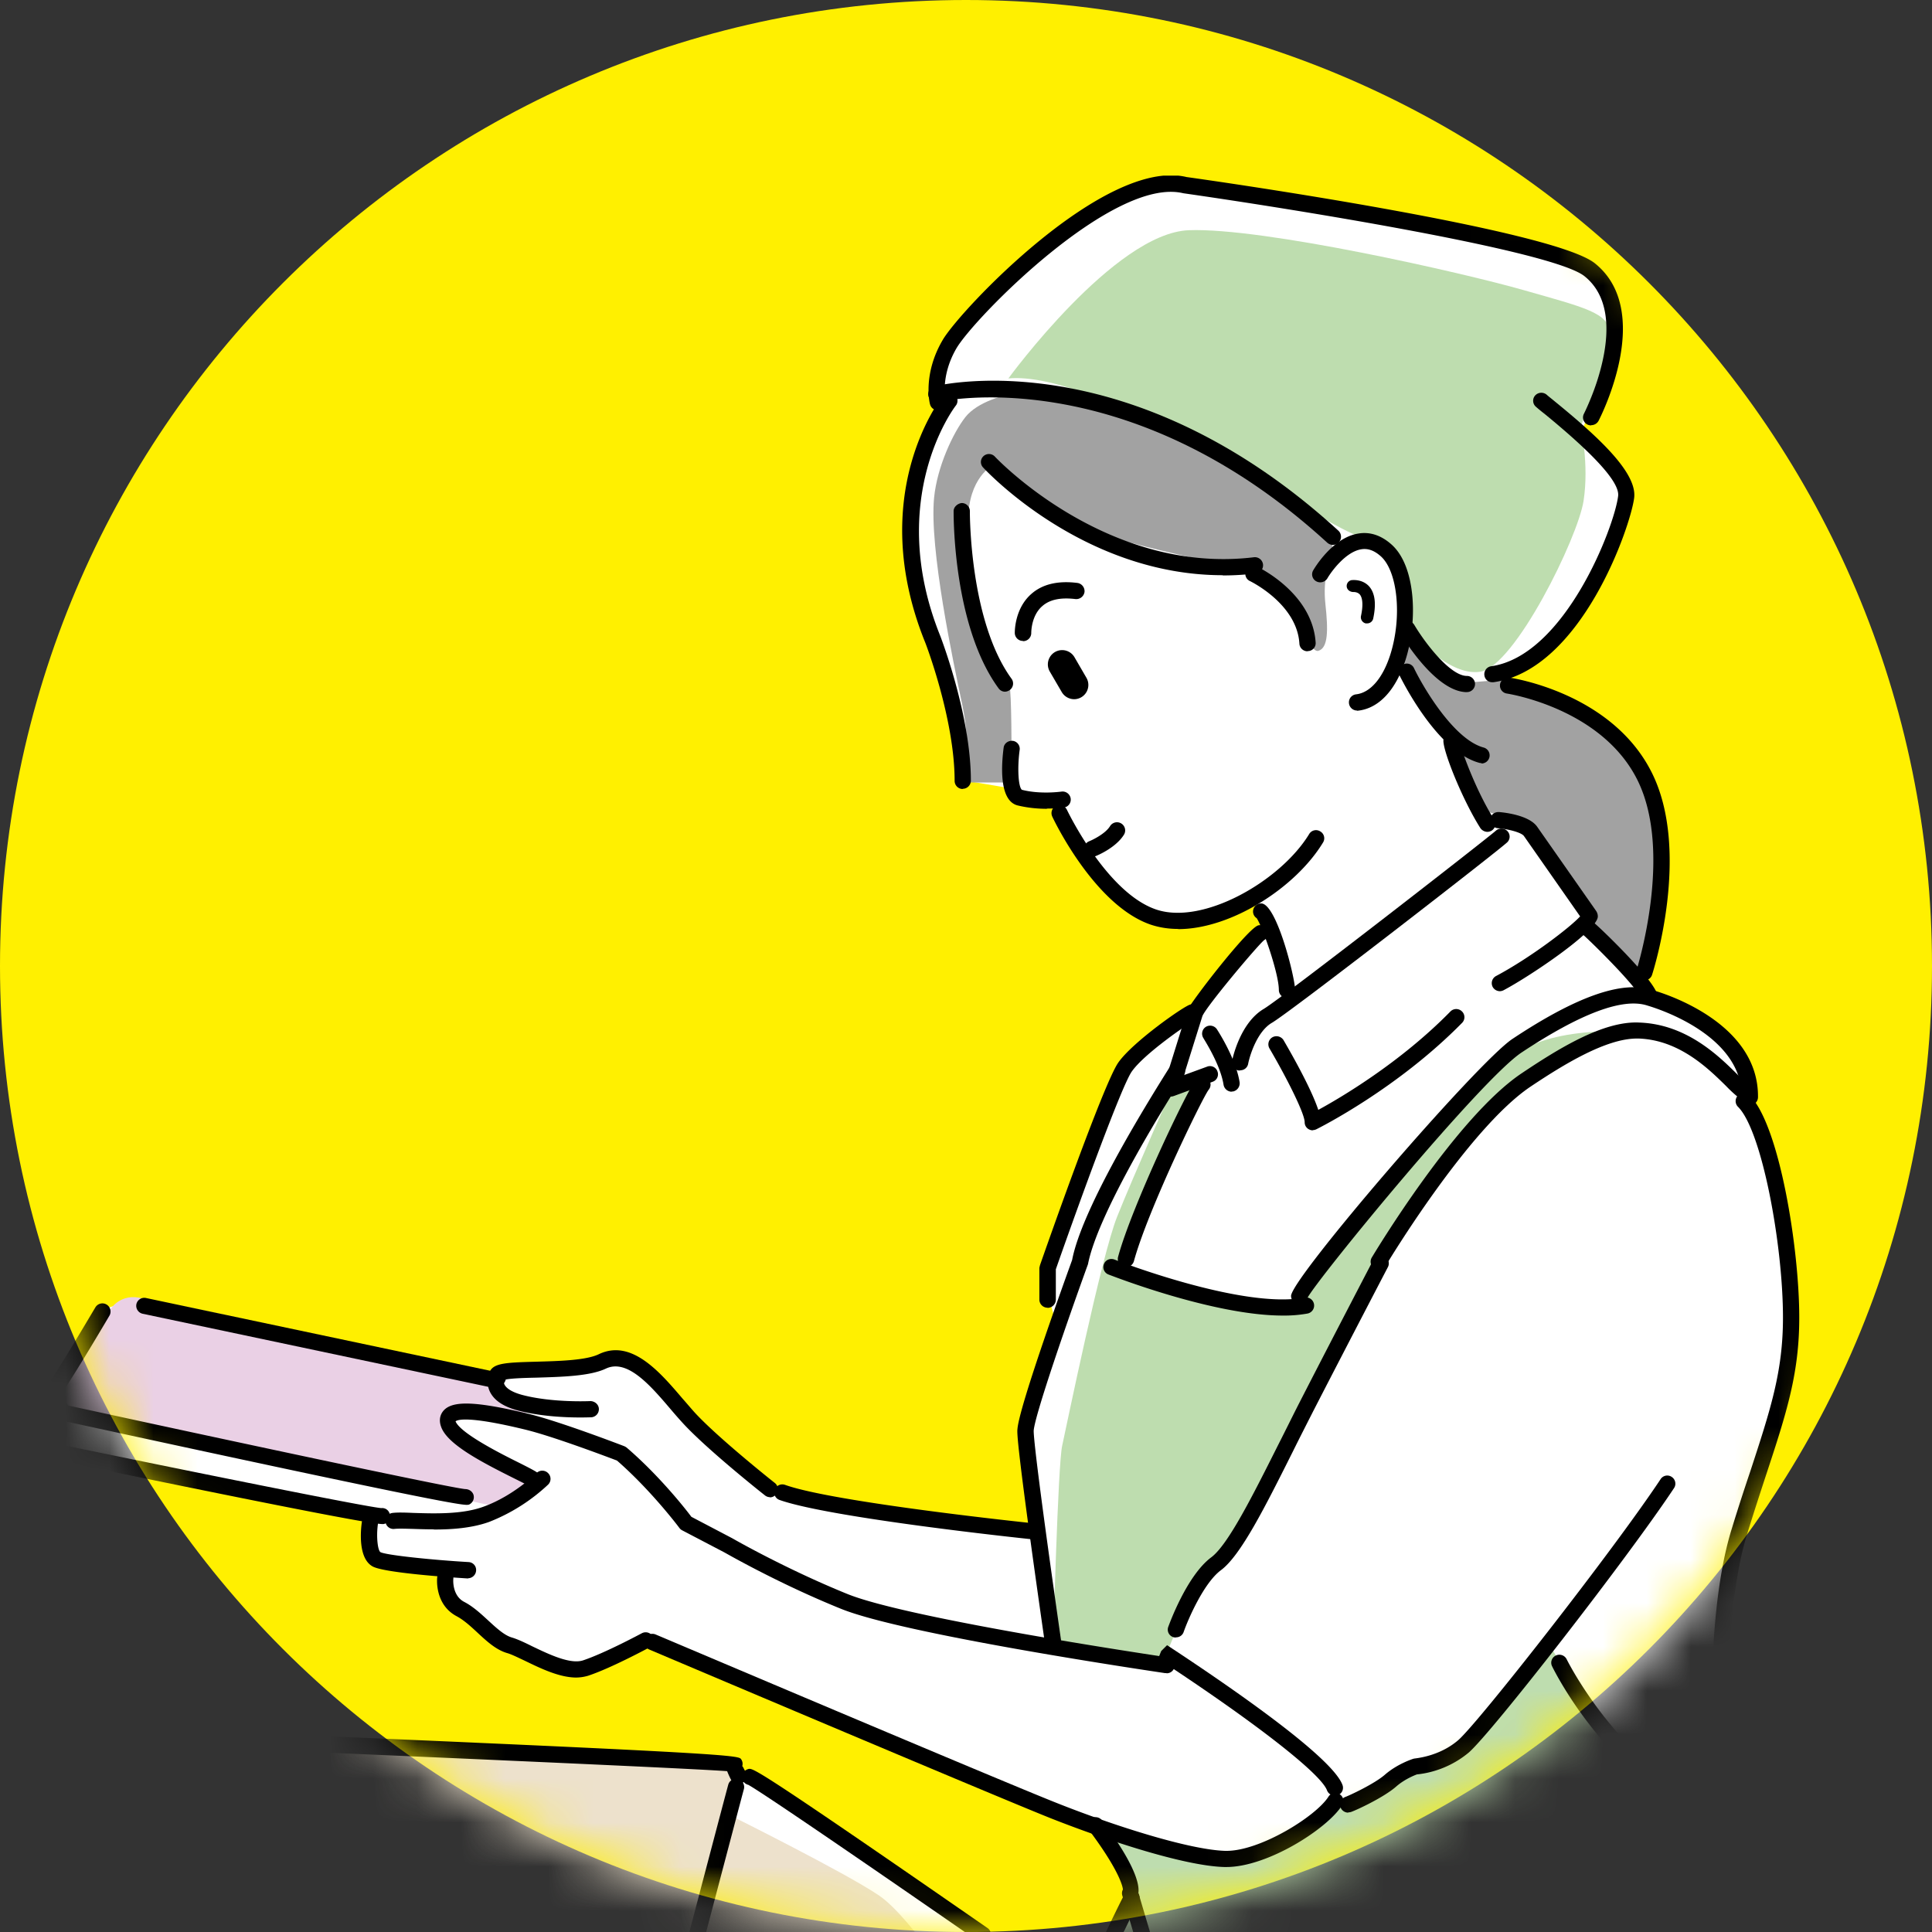 <svg xmlns="http://www.w3.org/2000/svg" width="44" height="44" fill="none"><rect width="100%" height="100%" fill="#333333" stroke="none"/><path fill="#FFF000" d="M44 22c0 12.15-9.85 22-22 22S0 34.15 0 22 9.85 0 22 0s22 9.85 22 22"/><mask id="a" width="44" height="44" x="0" y="0" maskUnits="userSpaceOnUse" style="mask-type:alpha"><path fill="#D9D9D9" d="M44 22c0 12.15-9.85 22-22 22S0 34.15 0 22 9.85 0 22 0s22 9.85 22 22"/></mask><g clip-path="url(#b)" mask="url(#a)"><path fill="#fff" d="m20.75 50.935 1.676-6.872-5.477-3.712s-.343-.276-.343-.322-20.333-.861-20.333-.861l-6.125 2.772-5.671 7.102 6.37-2.174s-3.065 4.62-3.472 5.075.116.535.162.567c.051.032 3.764.258 3.764.258s.05 5.738.083 6.323.588.696.635.696c0 0 21.93 1.248 22.402 1.266s.783-.728.783-.728l1.662-8.022.083-2.819 3.407 2.11.39-.65z"/><path fill="#fff" d="M39.958 47.223c-.227-.81-.324-4.974-.324-5.347s-.342-.599-.356-.682-.162-1.299-.084-3.565c.084-2.27.88-3.615 1.403-6.433.523-2.819-.588-5.61-.588-5.61l-.213-.63s-.05-.457-.291-1.07c-.246-.616-1.857-1.165-1.875-1.215s-.213-.502-.213-.502l.115-.405c.116-.406.408-2.612.019-3.938s-2.657-2.11-2.898-2.206a.6.6 0 0 1-.324-.29s.245.082.342-.083c.098-.162 1.273-1.345 1.565-1.783s.829-1.833.829-2.155-1.042-1.492-1.042-1.492.7-1.686.796-2.303c.098-.617-.717-1.474-1.319-1.736-.602-.263-7.884-1.506-8.162-1.538s-1.482-.116-2.458.566-2.69 2.335-3.176 2.92c-.491.585-.213 1.299-.213 1.299s-.116.373-.343.99-.278 1.087-.389 2.238c-.116 1.152.375 1.88.732 3.063.356 1.183.504 2.464.504 2.464l.945.16c.018.277 1.092.291 1.092.291s.065.585.246.81c.18.226 1.875 1.834 2.38 1.944.504.115 1.92-.456 1.92-.456l.227.631-.698.81-.996 1.12s-.93.502-1.222.792-.459.76-.764 1.428c-.306.668-1.236 3.661-1.255 3.937-.018.277.18.875.18.875s-.601 2.271-.62 2.4c-.018.129.13 2.335.13 2.335l-5.328-.778s-.7-.13-.945-.406-1.875-1.865-2.49-2.349c-.621-.488-.797-.47-1.371-.211-.57.258-2.153.193-2.153.193s-7.12-1.603-7.722-1.672c-.602-.064-1.158.18-1.158.18s-.796 1.395-1.106 1.833-.148 1.28-.148 1.345 7.25 1.46 7.25 1.46-.13.875.032 1.119 1.68.115 1.68.115 0 .276.052.438c.05.16.342.423.666.76.324.34 1.713 1.15 2.232 1.15.518 0 1.745-.649 1.745-.649l3.074 1.225 7.255 3.026s.523 1.58.63 1.58-.741 1.621-.783 1.773-.63 1.036-1.106 1.75-4.843 6.655-4.954 6.982c-.107.323.389.69.389.69s-1.153 2.64-1.194 2.833c-.042.194-.718 1.382-.477 2.312.24.93 2.518 2.031 3.43 2.377s2.301.129 2.37.175c0 0 .084.29.602 1.197.523.908 2.593 1.248 4.042 1.442 1.45.193 3.338-1.152 4.222-1.635.88-.488 5.574-3.39 5.574-3.436s.899-.032.963-.115c.065-.083.343-.226.523-.875.181-.65 1.385-6.029 1.45-7.148s-.602-3.5-.834-4.31z"/><path fill="#A2A2A2" d="M22.95 17.821h-.996s.176-.75-.037-1.76c-.213-1.008-.755-3.573-.644-4.724.07-.71.435-1.483.713-1.838s.912-.497.912-.497 2.658-.019 4.287.893 3.014 2.252 3.097 2.27.065.424.033.535c-.033.11-.195.456-.13 1.055.065.598.065 1.003-.162 1.068-.227.064-.602-1.184-.602-1.184s-1.041-.727-1.125-.713c-.083.013-3.453-.664-4.19-1.152-.736-.488-1.495-1.179-1.495-1.179s-.56.281-.56 1.253.139 2.008.935 3.74c.056.12.051 1.736.051 1.736l-.065.437"/><path fill="#BEDDAF" d="M27.301 24.725c-.065.115-1.662 3.988-1.694 4.034s2.05 1.004 2.819.99c.769-.013 1.273-.018 1.287-.115.014-.096 1.171-1.976 2.153-3.049.981-1.073 1.889-2.335 3.097-2.818s3-.194 2.95-.244c-.052-.05-1.644 0-2.46.552-.814.553-2.819 2.92-3.143 3.358-.324.437-1.842 3.16-1.921 3.32-.079.162-2.083 3.828-2.296 4.265-.213.438-.945.99-1.074 1.442s-.426 1.133-.426 1.133l-.343.276-2.264-.456s.107-4.048.204-4.486.889-4.306 1.25-5.213 1.287-2.99 1.287-2.99h.588zM35.315 37.5c.032.051 1.236 2.188 1.972 2.74.736.553.671 1.12.852 1.134s.588-.032.602.354c.014.387.05 4.813.458 6.158.407 1.345.62 2.772.62 3.661s-.36 6.987-.523 7.457c-.162.47-.458.663-.75.681-.291.019-1.662-.276-1.662-.276s-10.231-2.123-11.143-2.611c-.912-.489-4.171-1.76-4.45-1.87-.277-.11-.814-.161-.865-.18s-.505-.212-.375-.552 3.852-4.2 4.468-5.076c.615-.875.842-2.298.842-2.298s.296-3.224.283-3.597-.62-1.603-.62-1.603 1.758.664 2.8.664 2.315-.793 2.458-.958c.144-.166.653-.355.653-.355s.815-.682 1.093-.682 1.01-.29 1.171-.455 1.907-2.207 1.907-2.207l.181-.064M22.968 8.615s2.412-3.307 4.106-3.372 6.255.972 7.625 1.364c1.37.391 1.954.52 1.954.971C36.653 8.03 36 9.72 36 9.72s.194.843.065 1.686c-.13.842-1.565 3.762-2.347 3.891-.783.13-1.695-1.036-1.695-1.036s-.26-1.814-.782-1.943c-.523-.13-1.436-.714-1.436-.714s-4.888-3.178-6.842-2.985z"/><path fill="#A2A2A2" d="M34.264 15.468c.07-.005 1.194.276 1.856.829s1.454 1.146 1.644 2.146-.083 2.952-.13 3.228c-.046.277-.254.659-.254.659l-1.348-1.34s-.083-.617-.49-1.124c-.408-.507-.857-.976-.94-1.105-.083-.13-.917-.318-.917-.318l-.579-1.53s-.662-1.017-.726-1.04c-.065-.023-.408-.787-.408-.787s-.023-.724 0-.66c.023.065 1.005.959 1.153 1.065s.875 0 1.13-.023z"/><path fill="#EDE1CC" d="M14.662 61.03c-.083.124-22.917-1.193-22.917-1.193s-.324-.129-.356-1.1-.13-5.771-.13-5.771l-3.648-.323s-.653-.032-.194-.778c.458-.746 3.389-4.863 3.389-4.863l-6.422 2.238 6.051-5.886 5.713-4.136 20.533.94.62.52s4.986 3.307 4.986 3.436-1.63 7-1.63 7l-.458.489s-3.356-2.206-3.356-2.11.097 2.952.097 2.952l-1.792 7.977-.481.608z"/><path fill="#fff" d="M16.824 40.379s5.551 3.721 5.551 3.836-.296 1.552-.296 1.552-1.287-2.077-2.065-2.602-3.352-1.805-3.352-1.805z"/><path fill="#F2CDC4" d="m1.13 47.623 1.259-3.61-.26-.714s-5.06-.152-5.148-.152c-.087 0-2.259 4.02-2.259 4.02l6.408.562"/><path fill="#D2E5F7" d="m-.148 47.48 1.31-3.55-3.954-.23-1.875 3.5z"/><path fill="#EAD0E5" d="M11.25 34.3s-9.606-2.054-9.653-2.151c-.046-.097-.56-.244-.194-.75.366-.507 1.143-1.622 1.143-1.622s.269-.387.801-.17c.533.216 7.829 1.791 7.829 1.791l.537.46.315.388s-1.361-.245-1.556-.148c-.194.097-.268.313.023.535.292.22 1.774 1.04 1.704 1.137s-.949.534-.949.534z"/><path fill="#000" d="M29.31 22.73a.185.185 0 0 1-.185-.184c0-.377-.375-1.446-.505-1.635a.18.18 0 0 1-.083-.152c0-.1.083-.184.185-.184.352 0 .773 1.695.773 1.971a.185.185 0 0 1-.185.185"/><path fill="#000" d="M28.245 24.38h-.037a.184.184 0 0 1-.148-.217c.005-.037.176-.861.718-1.184.426-.253 5.074-3.868 5.291-4.062a.19.19 0 0 1 .26.01.18.18 0 0 1 0 .253c-.172.17-4.922 3.855-5.361 4.113-.334.193-.505.741-.542.934a.18.18 0 0 1-.18.148z"/><path fill="#000" d="M29.898 25.743a.2.2 0 0 1-.097-.028.18.18 0 0 1-.088-.157c0-.198-.407-1.008-.801-1.68a.186.186 0 0 1 .065-.254.19.19 0 0 1 .255.065c.115.198.62 1.068.791 1.588.514-.28 1.875-1.082 3.01-2.242a.185.185 0 0 1 .263 0 .183.183 0 0 1 0 .262c-1.472 1.497-3.245 2.386-3.32 2.423a.2.2 0 0 1-.082.018zM34.157 22.574a.19.19 0 0 1-.162-.097.185.185 0 0 1 .075-.248c.782-.415 1.69-1.11 1.916-1.359l-1.278-1.828c-.055-.083-.36-.162-.597-.18a.19.19 0 0 1-.171-.198c.005-.101.088-.175.199-.17.157.013.69.078.87.336l1.338 1.911a.22.22 0 0 1 .042.138c-.023.332-1.537 1.35-2.144 1.672a.2.2 0 0 1-.088.023M26.68 24.974a.2.2 0 0 1-.129-.051.19.19 0 0 1-.05-.189l.536-1.718c.079-.193 1.394-1.897 1.625-1.943.102-.019.2.046.218.142a.19.19 0 0 1-.093.198c-.167.143-1.305 1.497-1.403 1.727l-.421 1.345.528-.193a.18.18 0 0 1 .236.11.18.18 0 0 1-.111.235l-.88.323s-.041.014-.065.014z"/><path fill="#000" d="M28.05 24.863a.19.19 0 0 1-.184-.157c-.074-.474-.459-1.054-.459-1.064a.184.184 0 0 1 .051-.253.186.186 0 0 1 .255.05c.018.029.43.655.518 1.207a.19.19 0 0 1-.152.212h-.028zM25.639 28.856s-.032 0-.046-.005a.185.185 0 0 1-.13-.225c.31-1.152 1.62-3.897 1.787-4.058a.185.185 0 0 1 .264 0c.07.07.074.18.01.253-.154.212-1.385 2.745-1.7 3.901a.19.19 0 0 1-.18.138zM26.032 44.298a.18.18 0 0 1-.175-.133l-.297-.995a.18.18 0 0 1 .014-.138s-.01-.336-.773-1.354a.187.187 0 0 1 .037-.258.19.19 0 0 1 .26.037c.74.99.856 1.446.828 1.653l.282.949a.19.19 0 0 1-.125.23q-.029.009-.05.01"/><path fill="#000" d="M23.977 37.547a.184.184 0 0 1-.185-.157c-.649-4.532-.63-4.767-.62-4.845.041-.53 1.124-3.514 1.245-3.85.208-1.087 1.467-3.192 2.194-4.348l.037-.055a.186.186 0 0 1 .32.189l-.037.064c-.58.912-1.94 3.15-2.153 4.246-.486 1.34-1.204 3.422-1.236 3.786-.005.088.041.719.62 4.762a.183.183 0 0 1-.157.208z"/><path fill="#000" d="M23.857 29.782a.185.185 0 0 1-.186-.185v-.723l.014-.06c.148-.423 1.45-4.14 1.783-4.614.324-.465 1.49-1.285 1.639-1.322.101-.028.199.037.226.134a.183.183 0 0 1-.115.216c-.135.07-1.158.764-1.445 1.179-.227.327-1.153 2.86-1.727 4.5v.695a.19.19 0 0 1-.19.184zM37.551 22.85a.19.19 0 0 1-.171-.11c-.135-.309-1.195-1.34-1.31-1.437a.18.18 0 0 1-.033-.253.19.19 0 0 1 .25-.046c.088.06 1.255 1.174 1.435 1.588a.183.183 0 0 1-.171.258M23.843 18.42c-.195 0-.43-.019-.672-.078-.43-.116-.36-.954-.314-1.313.013-.101.106-.166.208-.157a.183.183 0 0 1 .157.208c-.055.4-.032.843.051.907.426.11.898.041.903.041a.186.186 0 0 1 .208.157.183.183 0 0 1-.157.207c-.014 0-.171.023-.389.023z"/><path fill="#000" d="M26.833 21.156q-.34 0-.638-.102c-1.274-.446-2.195-2.38-2.232-2.46a.187.187 0 0 1 .088-.243.19.19 0 0 1 .245.087c.01.019.894 1.875 2.019 2.27 1.07.378 2.847-.64 3.5-1.712a.18.18 0 0 1 .255-.06.18.18 0 0 1 .06.253c-.62 1.022-2.088 1.971-3.297 1.971zM22.889 15.753a.18.18 0 0 1-.148-.078c-1.037-1.418-1.023-3.929-1.023-4.035 0-.1.097-.175.185-.184.102 0 .185.083.185.184 0 .024-.014 2.497.95 3.819a.184.184 0 0 1-.043.257.2.2 0 0 1-.11.037z"/><path fill="#000" d="M21.926 17.969a.185.185 0 0 1-.185-.185c0-1.409-.662-3.136-.671-3.154-1.352-3.344.333-5.527.407-5.62a.19.19 0 0 1 .26-.031c.078.064.092.18.032.257-.019.019-1.62 2.114-.352 5.255.027.074.694 1.815.694 3.289a.185.185 0 0 1-.185.184z"/><path fill="#000" d="M30.352 12.41a.2.2 0 0 1-.125-.051c-4.57-4.182-8.82-3.215-8.861-3.205a.186.186 0 0 1-.222-.134.184.184 0 0 1 .134-.221c.18-.046 4.477-1.032 9.204 3.288a.187.187 0 0 1-.125.323z"/><path fill="#000" d="M36.236 9.688a.2.2 0 0 1-.083-.019.18.18 0 0 1-.079-.248c.01-.023 1.139-2.234.01-3.132-.746-.594-6.848-1.561-9.135-1.888-1.597-.387-4.76 2.837-5.167 3.532-.37.636-.25 1.165-.245 1.184a.183.183 0 0 1-.357.088c-.009-.028-.166-.687.288-1.46.389-.673 3.69-4.164 5.555-3.713.834.115 8.333 1.198 9.296 1.962 1.362 1.087.14 3.487.088 3.588a.19.19 0 0 1-.166.101z"/><path fill="#000" d="M33.986 15.537a.177.177 0 0 1-.18-.157.183.183 0 0 1 .157-.207c1.676-.24 2.806-3.178 2.889-3.878.037-.304-.528-.93-1.676-1.87a4 4 0 0 1-.195-.16.18.18 0 0 1-.018-.259.19.19 0 0 1 .26-.018c.04.037.106.087.184.152.982.801 1.88 1.62 1.81 2.197-.078.644-1.198 3.914-3.203 4.2zM30.907 16.182a.185.185 0 0 1-.185-.166.183.183 0 0 1 .162-.203c.324-.037.611-.368.783-.916.268-.857.162-1.898-.227-2.234-.148-.129-.292-.18-.445-.152-.347.06-.67.497-.764.659a.19.19 0 0 1-.254.069.18.18 0 0 1-.07-.249c.019-.032.431-.742 1.024-.838.264-.046.518.037.75.24.564.487.61 1.74.333 2.624-.222.7-.611 1.12-1.093 1.17h-.018zM27.847 13.1c-3.152 0-5.36-2.348-5.458-2.454a.18.18 0 0 1 .01-.258.184.184 0 0 1 .258.01c.024.027 2.547 2.698 5.899 2.293a.187.187 0 0 1 .208.16.186.186 0 0 1-.162.208 6 6 0 0 1-.755.046z"/><path fill="#000" d="M29.778 14.832a.183.183 0 0 1-.185-.175c-.056-.907-1.116-1.418-1.125-1.423a.18.18 0 0 1-.088-.244.185.185 0 0 1 .245-.088c.051.024 1.264.608 1.338 1.732a.18.18 0 0 1-.171.194h-.014zM33.408 15.763c-.7 0-1.44-1.207-1.519-1.345a.185.185 0 0 1 .065-.254c.088-.05.199-.023.254.065.269.451.83 1.165 1.2 1.165.101 0 .185.083.185.184a.185.185 0 0 1-.186.184M37.45 22.325s-.038 0-.056-.009a.183.183 0 0 1-.12-.23c.008-.028.842-2.68.013-4.33-.82-1.634-2.949-1.957-2.968-1.961a.183.183 0 1 1 .05-.364c.099.014 2.344.36 3.247 2.16.898 1.787.046 4.495.01 4.605a.18.18 0 0 1-.177.13M23.296 14.597a.185.185 0 0 1-.185-.184c0-.092.019-.576.38-.889.25-.22.602-.304 1.046-.248a.19.19 0 0 1 .162.207.19.19 0 0 1-.208.16c-.334-.04-.584.01-.755.162-.245.212-.25.576-.25.613a.185.185 0 0 1-.185.184zM24.463 15.924a.33.33 0 0 1-.282-.162l-.274-.47a.324.324 0 0 1 .565-.322l.273.47a.325.325 0 0 1-.282.484M33.87 18.945a.2.2 0 0 1-.157-.088c-.417-.658-.88-1.819-.838-2.017a.18.18 0 0 1 .218-.143.183.183 0 0 1 .148.19c.023.147.361 1.104.787 1.777a.184.184 0 0 1-.056.253.2.2 0 0 1-.097.028z"/><path fill="#000" d="M33.74 17.379s-.032 0-.046-.005c-.981-.262-1.787-1.93-1.824-1.998a.183.183 0 0 1 .088-.244.18.18 0 0 1 .246.087c.213.442.907 1.621 1.583 1.805a.185.185 0 0 1-.05.364zM24.87 19.516a.19.19 0 0 1-.17-.115.187.187 0 0 1 .101-.24c.102-.041.38-.18.482-.35a.186.186 0 0 1 .32.189c-.182.304-.612.484-.663.502a.2.2 0 0 1-.07.014M29.213 29.961c-1.57 0-3.857-.893-3.968-.935a.18.18 0 0 1-.102-.24c.037-.096.144-.137.241-.1.028.013 2.917 1.137 4.324.865a.185.185 0 1 1 .07.364 3 3 0 0 1-.565.046"/><path fill="#000" d="M29.588 29.699a.185.185 0 0 1-.185-.184c0-.401 4.24-5.32 5.041-5.854 1.463-.972 2.505-1.336 3.181-1.115.088.023 2.43.668 2.412 2.441a.185.185 0 0 1-.37 0c.014-1.487-2.125-2.077-2.148-2.086-.56-.184-1.524.18-2.866 1.069-.926.612-4.662 5.167-4.88 5.595a.185.185 0 0 1-.18.134z"/><path fill="#000" d="M26.778 37.293s-.042 0-.06-.009a.18.18 0 0 1-.111-.235c.018-.046.416-1.16.976-1.58.385-.285.945-1.404 1.537-2.583.153-.3.306-.613.463-.921.815-1.59 1.695-3.275 1.695-3.275a.184.184 0 0 1 .25-.078.18.18 0 0 1 .079.248s-.88 1.686-1.695 3.27c-.157.309-.315.618-.463.917-.639 1.276-1.19 2.376-1.643 2.713-.39.29-.746 1.114-.848 1.404a.18.18 0 0 1-.175.125zM30.704 41.282a.19.19 0 0 1-.176-.125.185.185 0 0 1 .116-.235c.078-.027.657-.294.898-.506.287-.249.639-.36.657-.364.046-.01.574-.046 1.01-.42.462-.4 3.527-4.314 4.61-5.945a.18.18 0 0 1 .255-.05c.083.055.107.17.051.253-1.037 1.566-4.144 5.563-4.676 6.024a2.2 2.2 0 0 1-1.18.497s-.264.092-.477.281c-.292.253-.926.544-1.028.576q-.027.007-.06.009zM30.398 40.895a.19.19 0 0 1-.176-.12c-.139-.382-1.648-1.557-3.847-2.998l.07-.175.134-.134c1.389.912 3.759 2.538 3.995 3.183a.18.18 0 0 1-.111.235c-.019.009-.042.009-.065.009"/><path fill="#000" d="M27.926 42.52h-.046c-.926-.027-2.713-.621-3.959-1.114-1.338-.534-9.064-3.809-9.139-3.841a.186.186 0 0 1-.097-.244.19.19 0 0 1 .246-.097c.078.032 7.796 3.307 9.134 3.837 1.32.525 3.014 1.063 3.833 1.091h.037c.769 0 2.033-.783 2.32-1.234a.18.18 0 0 1 .254-.056.18.18 0 0 1 .056.254c-.343.539-1.7 1.404-2.634 1.404zM24.5 46.31h-.014a.19.19 0 0 1-.171-.197c.037-.433 1.236-2.883 1.305-2.99a.186.186 0 0 1 .255-.05c.083.055.106.17.05.254-.115.198-1.217 2.491-1.245 2.818a.186.186 0 0 1-.185.17zM38.333 59.782c-.217 0-.393-.018-.43-.023-.102-.014-.176-.101-.162-.203a.19.19 0 0 1 .203-.16c.19.022.737.054.982-.07.292-.355 1.708-6.397 1.704-8.083 0-.433-.25-1.575-.491-2.675-.236-1.087-.458-2.114-.482-2.589a60 60 0 0 0-.074-1.206c-.069-.986-.152-2.216-.152-3.128a.185.185 0 0 1 .37 0c0 .898.083 2.119.153 3.1.032.479.06.903.074 1.211.018.447.25 1.506.472 2.529.255 1.174.495 2.28.495 2.75.005 1.247-1.375 8.146-1.907 8.413-.208.102-.51.13-.76.13z"/><path fill="#000" d="M39.292 41.636s-.042 0-.065-.014c-2.519-.92-3.824-3.56-3.88-3.675a.18.18 0 0 1 .088-.244.185.185 0 0 1 .246.088c.014.027 1.296 2.616 3.67 3.486a.186.186 0 0 1 .112.235.185.185 0 0 1-.176.12z"/><path fill="#000" d="M39.26 41.378a.186.186 0 0 1-.186-.17c-.014-.166-.352-4.08.366-6.392.148-.484.287-.908.416-1.29.468-1.428.75-2.289.75-3.519 0-1.667-.481-4.26-1.023-4.799a.183.183 0 0 1 0-.262.185.185 0 0 1 .264 0c.68.677 1.13 3.49 1.13 5.057 0 1.285-.287 2.169-.769 3.629-.125.382-.264.806-.412 1.285-.699 2.243-.356 6.213-.352 6.25a.18.18 0 0 1-.166.197h-.019z"/><path fill="#000" d="M31.398 28.92a.17.17 0 0 1-.092-.027.185.185 0 0 1-.065-.253c.079-.13 1.916-3.187 3.407-4.192.824-.552 1.861-1.202 2.685-1.16 1.074.037 1.806.755 2.241 1.188.102.101.185.184.255.235.083.06.097.175.032.258a.18.18 0 0 1-.26.032 3 3 0 0 1-.29-.267c-.399-.392-1.061-1.05-1.992-1.082h-.041c-.7 0-1.658.585-2.422 1.096-1.425.958-3.277 4.043-3.296 4.076a.18.18 0 0 1-.157.092zM23.51 35.055h-.02c-.184-.019-4.573-.484-5.735-.894a.18.18 0 0 1-.111-.234.184.184 0 0 1 .236-.11c1.115.4 5.602.87 5.648.874.102.01.176.101.167.203a.185.185 0 0 1-.186.166zM26.56 38.104h-.028c-.24-.037-5.912-.87-7.38-1.465-1.458-.59-2.652-1.285-2.666-1.29l-.958-.501a.2.2 0 0 1-.06-.056c-.005-.009-.64-.852-1.417-1.529-.208-.078-1.468-.557-2.107-.709-1.291-.313-1.527-.22-1.569-.184.111.276 1.056.75 1.458.949.454.23.551.276.51.442a.18.18 0 0 1-.223.133.17.17 0 0 1-.101-.064c-.056-.037-.209-.11-.348-.18-.782-.391-1.49-.773-1.625-1.156-.07-.193.01-.318.06-.373.209-.23.75-.207 1.931.078.718.175 2.12.714 2.18.737q.03.013.056.033c.74.635 1.343 1.4 1.472 1.575l.93.488s1.195.69 2.626 1.271c1.426.576 7.231 1.432 7.292 1.442.101.013.17.11.157.207a.18.18 0 0 1-.18.156z"/><path fill="#000" d="M9.884 34.83c-.166 0-.328-.005-.472-.01-.18-.005-.343-.01-.43 0a.183.183 0 1 1-.042-.364c.116-.014.278-.009.481 0 .468.014 1.107.037 1.593-.143.685-.248 1.199-.76 1.204-.764a.185.185 0 0 1 .264 0 .183.183 0 0 1 0 .263 4.2 4.2 0 0 1-1.338.847c-.394.143-.852.175-1.264.175z"/><path fill="#000" d="M10.662 35.948h-.014c-.44-.027-1.889-.129-2.157-.271-.338-.18-.278-.82-.25-1.014a.183.183 0 0 1 .208-.156.183.183 0 0 1 .157.207c-.041.3 0 .604.06.636.144.069 1.153.175 2.005.225.102.005.18.092.172.194a.187.187 0 0 1-.186.175z"/><path fill="#000" d="M13.125 38.205c-.384 0-.81-.207-1.171-.382-.158-.074-.306-.148-.403-.175-.255-.074-.468-.272-.676-.465-.153-.143-.31-.286-.472-.373-.51-.268-.45-.866-.445-.894a.185.185 0 0 1 .204-.161c.102.014.176.101.162.203 0 0-.037.377.25.525.204.106.38.271.551.428.185.17.361.332.532.382.125.037.283.11.459.198.366.175.866.42 1.162.323.5-.166 1.329-.613 1.338-.617a.184.184 0 0 1 .25.073.18.18 0 0 1-.074.249c-.037.018-.87.47-1.399.645a1 1 0 0 1-.273.041zM8.722 34.71c-.185 0-1.139-.152-7.574-1.483a.18.18 0 0 1-.139-.125c-.028-.092-.278-.93.019-1.368a.184.184 0 0 1 .306.203c-.135.198-.08.65 0 .953 2.828.585 7.018 1.433 7.351 1.456a.176.176 0 0 1 .185.115.185.185 0 0 1-.102.24c-.009 0-.018.009-.046.009"/><path fill="#000" d="M10.63 34.272c-.186 0-1.236-.184-9.209-1.916a.2.2 0 0 1-.083-.041c-.167-.152-.407-.54-.139-.944.25-.373.968-1.59.977-1.603a.186.186 0 0 1 .32.189c-.028.05-.732 1.239-.987 1.616-.13.194-.014.364.047.438 3.472.755 8.676 1.87 9.037 1.902.078 0 .152.041.185.115a.185.185 0 0 1-.102.24c-.01 0-.019.004-.042.004zM17.537 34.097a.18.18 0 0 1-.116-.041c-.055-.042-1.314-1.041-1.865-1.64q-.14-.153-.287-.327c-.459-.539-.982-1.147-1.468-.921-.366.175-1.014.189-1.583.207-.241.005-.556.014-.7.042a.2.2 0 0 1-.069.11.19.19 0 0 1-.26-.037.24.24 0 0 1-.032-.258c.093-.188.37-.202 1.051-.22.505-.015 1.135-.028 1.43-.171.742-.355 1.39.405 1.908 1.013.098.11.19.221.278.318.533.58 1.81 1.593 1.824 1.603.079.064.093.18.028.258a.19.19 0 0 1-.144.069z"/><path fill="#000" d="M11.282 31.61h-.037L3.25 29.92a.186.186 0 0 1-.144-.217.184.184 0 0 1 .218-.142l7.995 1.69c.102.023.162.12.144.216a.19.19 0 0 1-.18.148z"/><path fill="#000" d="M13.213 32.282c-.329 0-.907-.023-1.421-.16q-.5-.133-.64-.438a.52.52 0 0 1 0-.424.186.186 0 0 1 .25-.083c.093.046.13.152.084.244 0 .01-.023.06.005.115.027.051.11.152.393.23.69.185 1.551.143 1.56.143.098 0 .19.074.195.175a.185.185 0 0 1-.176.194c-.014 0-.106.004-.26.004zM31.134 14.197h-.032a.144.144 0 0 1-.107-.166c.051-.235.042-.41-.027-.493-.056-.06-.14-.055-.144-.055-.074 0-.143-.046-.153-.12a.135.135 0 0 1 .12-.152c.024 0 .232-.023.385.138q.208.229.097.742a.14.14 0 0 1-.134.106zM16.81 40.628a.19.19 0 0 1-.162-.097 2 2 0 0 1-.088-.194c-1.393-.1-13.717-.621-20.31-.893-.102 0-.18-.092-.176-.193 0-.102.083-.17.195-.175 20.504.842 20.537.884 20.61.99a.18.18 0 0 1 .024.16c.01-.013.042.07.079.13a.18.18 0 0 1-.075.249.2.2 0 0 1-.087.023z"/><path fill="#000" d="M21.51 47.766s-.029 0-.047-.005a.18.18 0 0 1-.134-.22l.842-3.404c-2.986-2.068-4.889-3.362-5.134-3.491-.018 0-.037-.014-.055-.023a.185.185 0 0 1-.056-.253.22.22 0 0 1 .12-.083c.107-.019.153-.042 5.44 3.62.065.041.093.12.074.193l-.87 3.523a.18.18 0 0 1-.18.139zM14.917 47.89s-.033 0-.047-.004a.19.19 0 0 1-.134-.226c.43-1.63 1.829-6.954 1.852-7.023a.18.18 0 0 1 .232-.115.186.186 0 0 1 .12.23c-.037.129-1.222 4.633-1.847 7.005a.19.19 0 0 1-.18.138zM.574 47.458c-.023 0-.046 0-.07-.014a.187.187 0 0 1-.101-.24l1.504-3.629-4.787-.198c-.319.562-1.907 3.376-2.078 3.74a.185.185 0 0 1-.338-.152c.194-.42 2.07-3.726 2.148-3.864.032-.06.102-.092.171-.092l5.167.212c.06 0 .116.032.148.082s.037.116.014.17L.75 47.348a.19.19 0 0 1-.171.115z"/><path fill="#000" d="M-.204 47.531c-.023 0-.046 0-.07-.014a.187.187 0 0 1-.1-.239l1.29-3.118-3.504-.157-1.75 3.081a.19.19 0 0 1-.255.07.186.186 0 0 1-.069-.254l1.806-3.178c.032-.06.083-.087.17-.092l3.88.175c.06 0 .116.033.149.083s.037.115.014.17l-1.39 3.363a.19.19 0 0 1-.17.115zM1.12 47.651s-.046 0-.064-.014a.183.183 0 0 1-.107-.24l1.25-3.223-.102-.7a.183.183 0 0 1 .158-.207.183.183 0 0 1 .208.156l.111.746a.2.2 0 0 1-.01.092l-1.268 3.27a.18.18 0 0 1-.17.12z"/></g><defs><clipPath id="b"><path fill="#fff" d="M-16 4h57v61h-57z"/></clipPath></defs></svg>